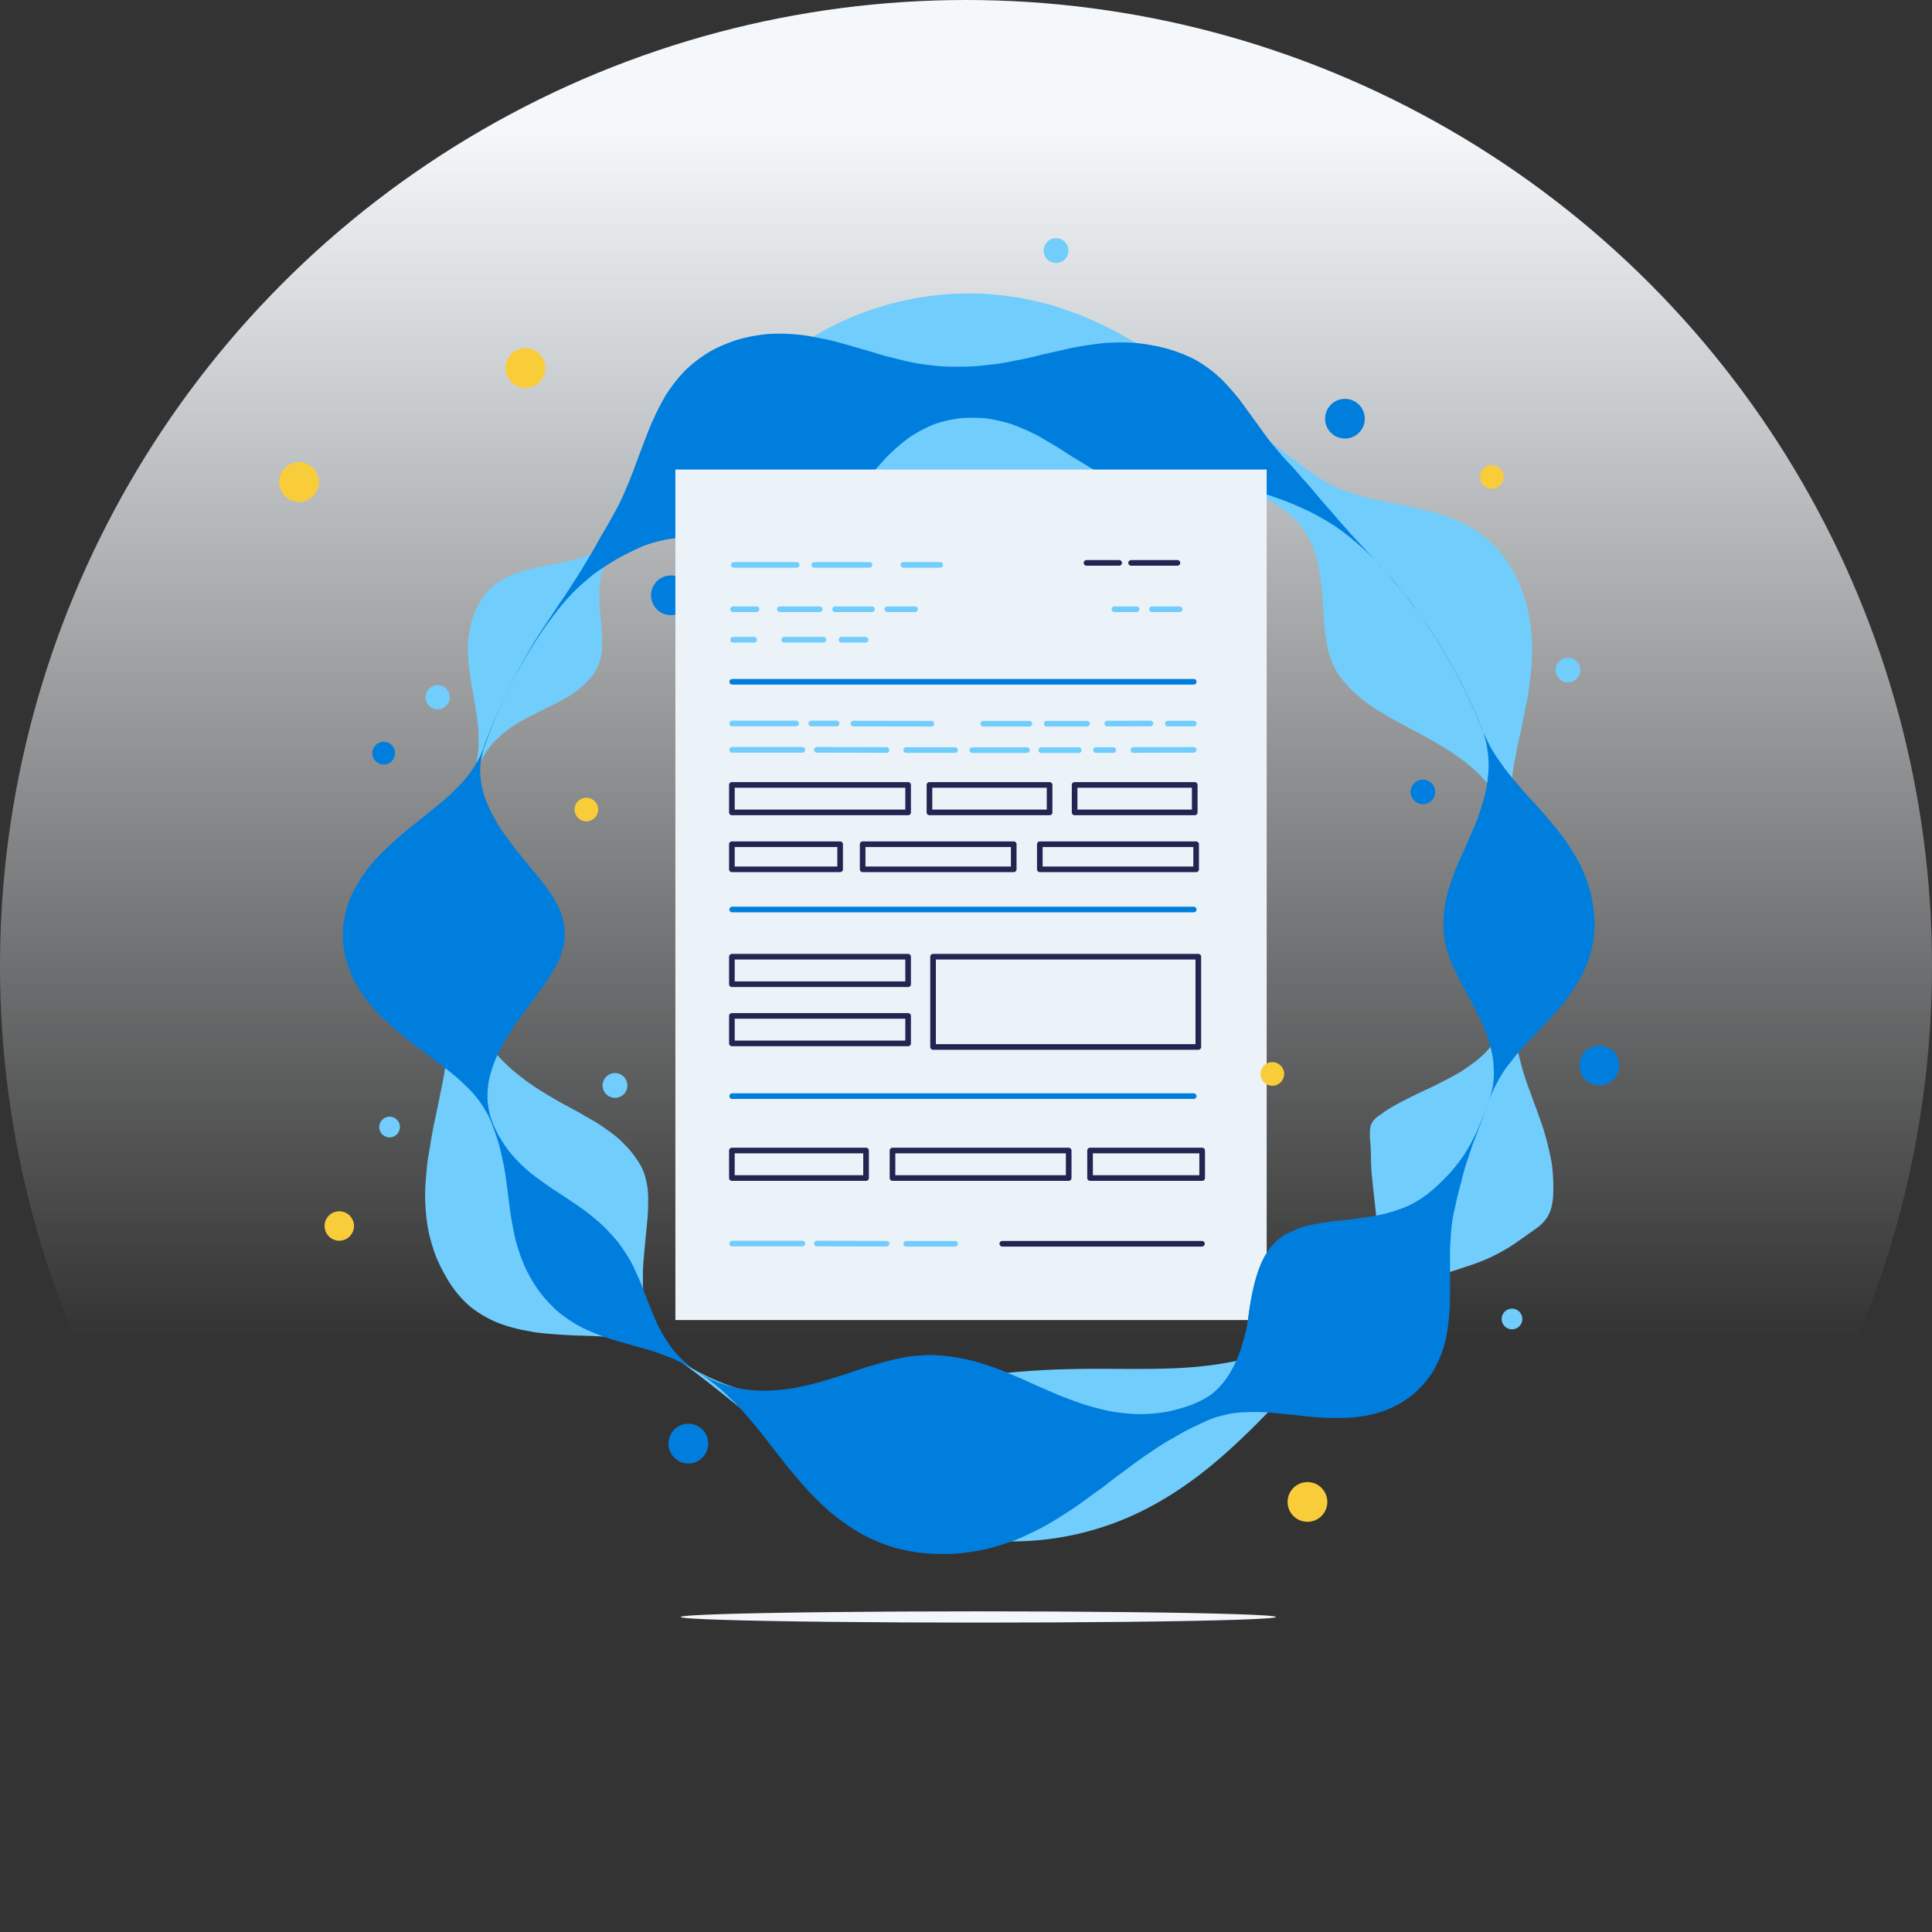 <svg xmlns="http://www.w3.org/2000/svg" xmlns:xlink="http://www.w3.org/1999/xlink" viewBox="0 0 1030.62 1030.62"><rect x="0" y="0" width="1030.62" height="1030.62" fill="#333333" stroke="none"/><defs><style>.cls-1{isolation:isolate;}.cls-2{fill:url(#linear-gradient);}.cls-3{mix-blend-mode:multiply;}.cls-4{fill:#71cdfb;}.cls-5{fill:#007ede;}.cls-6{fill:#f8cd39;}.cls-7{fill:#ebf2f8;}.cls-10,.cls-13,.cls-8{fill:#f3f7fb;}.cls-8,.cls-9{stroke:#71cdfb;}.cls-10,.cls-11,.cls-8,.cls-9{stroke-linecap:round;stroke-linejoin:round;stroke-width:3px;}.cls-11,.cls-9{fill:none;}.cls-10{stroke:#007ede;}.cls-11{stroke:#222451;}.cls-12{fill:#007ddd;}</style><linearGradient id="linear-gradient" x1="515.31" y1="68.9" x2="515.31" y2="713.6" gradientUnits="userSpaceOnUse"><stop offset="0" stop-color="#f4f8fb"/><stop offset="1" stop-color="#f4f8fb" stop-opacity="0"/></linearGradient></defs><title>Asset 9</title><g class="cls-1"><g id="Layer_2" data-name="Layer 2"><g id="bavkground_circles" data-name="bavkground circles"><circle class="cls-2" cx="515.31" cy="515.31" r="515.31"/></g><g id="Layer_1-2" data-name="Layer 1"><g class="cls-3"><path class="cls-4" d="M836.72,493.14a31,31,0,0,1-4,15c-2.71,4.9-7.06,9.57-10.9,14.07-2,2.25-4,4.44-5.76,6.64a38.06,38.06,0,0,0-4.29,6.61c-.28.56-.51,1.12-.76,1.68s-.49,1.11-.7,1.68a23.31,23.31,0,0,0-1,3.41,30.25,30.25,0,0,0-.53,7.08l.13,3.64c0,1.22.16,2.46.29,3.7s.37,2.52.56,3.79.48,2.57.83,3.9l1,4c.36,1.34.71,2.69,1.15,4.08s.91,2.78,1.4,4.2.94,2.84,1.53,4.31,1.11,2.93,1.62,4.41l1.63,4.48c1.11,3,2.23,6.11,3.32,9.23.55,1.57,1.09,3.14,1.52,4.69s.92,3.12,1.33,4.69l1.17,4.7c.38,1.58.64,3.12,1,4.7l.46,2.36c.12.78.19,1.54.29,2.32.19,1.54.3,3.06.42,4.59.18,3,.27,6.08.15,9.06a33.46,33.46,0,0,1-1.16,8.61,18,18,0,0,1-4.1,7.2c-1.87,2.13-4.51,3.81-6.95,5.56s-4.92,3.45-7.3,5.17a99.49,99.49,0,0,1-15.83,8.87c-2.86,1.25-5.83,2.37-8.87,3.38s-6,2-9,3-6.1,1.73-9.11,2.54-5.87,1.68-8.6,2.61a73.48,73.48,0,0,0-15.17,6.06,47.36,47.36,0,0,0-11.87,8.39c-13.57,13.18-26.67,26.79-40.29,41.21S662.44,768.41,645.88,782s-35.37,25.13-55.88,32a156.21,156.21,0,0,1-63.79,7.66c-5.36-.61-10.71-1.4-16-2.35-5.29-1.13-10.52-2.53-15.69-4-1.3-.36-2.58-.82-3.86-1.29s-2.55-.91-3.81-1.41c-2.54-1-5.06-1.91-7.55-3s-4.95-2.25-7.38-3.42-4.84-2.43-7.23-3.66c-.6-.31-1.2-.61-1.79-.93l-1.75-1-3.49-2.09c-2.31-1.4-4.61-2.76-6.88-4.18s-4.47-3-6.67-4.49l-6.52-4.56c-2.16-1.47-4.23-3.17-6.31-4.77l-6.2-4.73c-4.08-3.18-8-6.58-11.95-9.65-15.6-12.89-30.21-25-45.16-36.16-3.74-2.79-7.37-5.71-11.29-8.24a43.31,43.31,0,0,0-13.31-5.8,78.68,78.68,0,0,0-16.71-2.62c-1.5-.16-3.11-.21-4.69-.31l-4.82-.28-5-.15-2.55-.1-2.62-.05c-6.82-.35-13.92-.76-20.86-1.62-1.71-.24-3.32-.58-5-.89l-2.5-.47c-.84-.16-1.67-.33-2.46-.54-1.62-.39-3.23-.79-4.78-1.27s-3.12-1-4.58-1.52a59.68,59.68,0,0,1-15.68-8.87,56.93,56.93,0,0,1-11.14-12.75c-1.5-2.39-2.91-4.84-4.21-7.34-.66-1.25-1.27-2.53-1.87-3.81a41.17,41.17,0,0,1-1.64-3.93c-1-2.68-1.85-5.42-2.6-8.2-.37-1.39-.72-2.8-1-4.21-.15-.71-.32-1.41-.45-2.13l-.32-2.19c-.43-2.91-.71-5.87-.9-8.85a84.46,84.46,0,0,1-.17-9c.06-1.53.15-3.07.24-4.59l.39-4.59c.26-3,.55-6.07,1.1-9.15s1-6.08,1.52-9.07,1-5.92,1.7-8.89l1.82-8.69c.61-2.86,1.05-5.63,1.7-8.42s1.12-5.51,1.58-8.19.81-5.29,1.28-7.91c.24-1.31.43-2.61.6-3.89s.37-2.57.5-3.83.27-2.52.38-3.77.21-2.49.36-3.74c.26-2.48.45-4.94.56-7.36.06-1.22.09-2.42.1-3.62s0-2.4.06-3.6c.06-2.4,0-4.77-.07-7.13-.05-1.18-.12-2.36-.2-3.53s-.21-2.35-.23-3.52c-.17-4.71-.55-9.4-.71-14.09,0-4.7.09-9.41.36-14.09.48-4.69.9-9.35,1.17-14l1.27-13.95c.54-4.64,1.29-9.25,1.94-13.87s1.72-9.17,2.54-13.76l.32-1.72.4-1.7.81-3.41c.52-2.27,1.11-4.52,1.6-6.8.88-4.59,2.55-9,3.51-13.54.46-2.31,1-4.58,1.34-6.93a52.07,52.07,0,0,0,.56-7.26c0-2.51,0-5-.2-7.64s-.53-5.34-1-8.15-.89-5.62-1.4-8.53-1.07-5.88-1.57-8.87a112.51,112.51,0,0,1-1.55-17.78,46.92,46.92,0,0,1,.8-8.4,51,51,0,0,1,2-7.9,41.47,41.47,0,0,1,3.3-7.19,34.9,34.9,0,0,1,4.52-6.44,38.57,38.57,0,0,1,14-9.14c5.71-2.16,12.3-3.43,18.48-4.74l4.72-.87,2.32-.44c.76-.15,1.48-.33,2.22-.49a55.53,55.53,0,0,0,8.25-2.34,30,30,0,0,0,12.63-7.61c12.68-13.94,25.1-28.46,38.31-43.7s27.33-31.26,43.9-45.57,35.55-26.45,56.33-34a162.75,162.75,0,0,1,65-9.63q8.24.68,16.39,1.86c5.43,1,10.82,2.22,16.15,3.57,1.33.33,2.66.76,4,1.18s2.64.84,3.95,1.3c2.62.91,5.23,1.77,7.8,2.75s5.12,2.11,7.65,3.22,5,2.29,7.51,3.46c5,2.4,9.75,5.21,14.49,7.89,2.38,1.31,4.67,2.88,7,4.33l6.83,4.43c2.27,1.43,4.44,3.09,6.63,4.65l6.52,4.64c4.3,3.12,8.42,6.48,12.59,9.53,16.47,12.78,31.93,25,47.63,36.51,3.92,2.88,7.76,5.86,11.83,8.52a61.85,61.85,0,0,0,13.26,6.82A93.15,93.15,0,0,0,732,266.07c2.76.68,5.63,1.31,8.57,1.9s6,1.17,9.06,1.73c6,1.3,12.15,2.7,18.14,4.47a92.16,92.16,0,0,1,16.59,7.06,63.93,63.93,0,0,1,13.45,10.42,66.13,66.13,0,0,1,9.64,13.5,87.73,87.73,0,0,1,6.37,15.54,92.41,92.41,0,0,1,3.12,17c.14,1.46.19,2.95.25,4.43s.09,3,.09,4.47,0,3-.06,4.48l-.07,2.24-.19,2.28c-.24,3-.66,6.1-1,9.1s-.78,6-1.39,9l-1.76,8.89c-.65,2.95-1.06,5.76-1.79,8.65s-1.28,5.68-1.82,8.42-1,5.42-1.51,8.1c-.22,1.33-.49,2.66-.68,4l-.55,3.87c-.34,2.57-.44,5-.7,7.53s-.31,4.92-.29,7.32c0,1.19,0,2.38.12,3.56,0,.59.07,1.18.11,1.77s0,1.18.07,1.77a70,70,0,0,0,.74,7,30.45,30.45,0,0,0,.69,3.42c.16.57.33,1.13.54,1.69s.38,1.12.61,1.67a27.77,27.77,0,0,0,3.94,6.58,72.63,72.63,0,0,0,6,6.52q3.33,3.28,6.68,6.73l1.68,1.73.84.87.77.89a40.86,40.86,0,0,1,2.9,3.57,34.45,34.45,0,0,1,3.95,7.39A25.46,25.46,0,0,1,836.72,493.14Zm-52,0a18.24,18.24,0,0,1,1.23-6.39,31.33,31.33,0,0,1,3.59-6.57c1.52-2.23,3.28-4.52,5.2-6.87s3.76-4.74,5.62-7.19c3.62-4.87,5.92-9.84,6.57-14.63a19.28,19.28,0,0,0-.45-7,69.18,69.18,0,0,0-1.72-6.77,61.79,61.79,0,0,0-6.09-12.85,49.08,49.08,0,0,0-4.32-5.95l-2.45-2.85c-.83-.93-1.73-1.84-2.59-2.76a66.07,66.07,0,0,0-5.79-5.19c-2-1.66-4.12-3.27-6.3-4.8s-4.41-3-6.72-4.42-4.59-2.77-6.88-4.1c-4.6-2.64-9.38-5-13.74-7.43-2.13-1.23-4.46-2.32-6.52-3.51-1.07-.57-2.1-1.15-3.09-1.75s-2-1.16-2.94-1.78l-1.42-.9c-.51-.28-1-.57-1.44-.87-.93-.6-1.89-1.17-2.78-1.78a60.62,60.62,0,0,1-5-3.74c-.41-.31-.76-.66-1.16-1s-.8-.63-1.19-.95c-.78-.64-1.51-1.3-2.24-2a52.15,52.15,0,0,1-4-4.17c-1.22-1.46-2.53-2.84-3.6-4.39a30,30,0,0,1-2.84-4.94,39.55,39.55,0,0,1-3.75-11.59A89.39,89.39,0,0,1,706.24,330l-1.11-15.77a121.34,121.34,0,0,0-2.61-15.63A59.9,59.9,0,0,0,697,285a45.34,45.34,0,0,0-8.75-10.37c-1.74-1.39-3.59-2.63-5.41-3.91s-3.66-2.55-5.59-3.66a116.75,116.75,0,0,0-50.73-16.12c-2.25-.16-4.5-.3-6.74-.39s-4.45-.24-6.72-.14c-4.52.13-8.93.13-13.37.53l-6.61.62c-2.18.23-4.32.34-6.51.71l-6.44.91c-2.12.29-4.21.48-6.32.88-4.21.75-8.31,1.29-12.36,1.93s-8.06,1.27-12,1.82-7.85,1.13-11.71,1.53c-3.88.56-7.71.94-11.53,1.15a428.79,428.79,0,0,1-46.08,1.29c-15.76-.31-32.5-1.56-50.42-1.65s-36.7,1.53-54.46,7.06a127.32,127.32,0,0,0-47.92,27.08,27.07,27.07,0,0,0-6.62,12.62,45.47,45.47,0,0,0-.9,8.22c0,.72-.06,1.42-.06,2.15l0,2.2c0,1.47,0,2.92.19,4.45.46,6,1.19,12,1.29,17.27a43.26,43.26,0,0,1-.34,7.43,27.83,27.83,0,0,1-1.73,6.25,21.35,21.35,0,0,1-3,5.33c-.6.82-1.27,1.6-2,2.37s-1.44,1.51-2.16,2.27a49.26,49.26,0,0,1-11,8c-1,.64-2.19,1.2-3.3,1.81l-1.69.91-1.79.87c-1.21.58-2.39,1.19-3.65,1.76l-1.87.89-1.81.93c-4.8,2.51-10,5-14.3,8.12a52.71,52.71,0,0,0-11.28,10.26,48.78,48.78,0,0,0-3.92,6,39.72,39.72,0,0,0-2.94,6.36c-.79,2.19-1.4,4.43-2,6.67l-1,3.35c-.35,1.11-.66,2.23-.94,3.36-.55,2.26-1,4.54-1.53,6.8l-.76,3.41-.37,1.7-.3,1.72-1.16,6.87-.58,3.44-.28,1.72c-.08.57-.13,1.15-.2,1.73l-.75,6.93c-.23,2.31-.57,4.6-.7,6.92-.25,4.64-.65,9.26-.78,13.9,0,4.64.21,9.29.46,13.91.51,4.62.83,9.23,1.07,13.83.41,4.6.83,9.19,1.33,13.77a96.89,96.89,0,0,0,2.91,13.54c.16.56.32,1.11.5,1.66l.62,1.64c.43,1.09.87,2.18,1.33,3.26q1.4,3.23,3,6.38a86.19,86.19,0,0,0,7.94,12,30.64,30.64,0,0,0,2.35,2.83c.85.92,1.65,1.85,2.55,2.74,1.73,1.8,3.54,3.55,5.4,5.25a128,128,0,0,0,12.27,9.41c2.1,1.47,4.41,2.83,6.63,4.18s4.45,2.64,6.65,3.91c1.09.64,2.19,1.27,3.35,1.86s2.22,1.21,3.32,1.8l3.27,1.77,3.11,1.78,1.51.89c.51.29,1.05.56,1.54.86,1,.59,2.05,1.14,3,1.73,1.94,1.17,3.78,2.35,5.47,3.58.84.62,1.72,1.22,2.57,1.82s1.66,1.22,2.45,1.84a48.59,48.59,0,0,1,4.36,3.91c.65.69,1.35,1.34,2,2s1.3,1.36,1.9,2.07a45.23,45.23,0,0,1,3.33,4.42,51.12,51.12,0,0,1,2.94,4.68,26,26,0,0,1,2,5.39,39.65,39.65,0,0,1,1.23,6.1,54.94,54.94,0,0,1,.28,7.06c0,.64,0,1.25,0,1.86s0,1.29-.06,1.93c0,1.28-.11,2.64-.2,4,0,.67-.1,1.37-.18,2.1l-.21,2.16c-.16,1.46-.24,2.87-.43,4.4-.56,5.91-1.2,12.21-1.61,18.61l-.09,2.36,0,2.31v4.67c.05,1.53.15,3,.24,4.54s.16,3.08.39,4.49a55.9,55.9,0,0,0,4.44,15.61,41,41,0,0,0,3.89,6.21,31.67,31.67,0,0,0,4.81,5.18c1.81,1.48,3.76,2.74,5.67,4.08s3.84,2.63,5.87,3.78a121.38,121.38,0,0,0,53.19,16.47c2.36.15,4.71.27,7.06.34s4.67.19,7.05.06c4.73-.18,9.35-.25,14-.74l6.92-.74c2.29-.28,4.53-.45,6.82-.87,4.54-.74,8.95-1.31,13.34-2.14s8.68-1.56,12.92-2.33,8.4-1.57,12.5-2.28,8.16-1.44,12.16-2c4-.72,8-1.27,11.93-1.64a446.61,446.61,0,0,1,47.23-3.25c16-.34,32.94.28,50.88-.32s36.55-3,53.9-9.35a122.5,122.5,0,0,0,45.95-29.57,41.65,41.65,0,0,0,7.39-11.85,48.32,48.32,0,0,0,2-7.23,50.22,50.22,0,0,0,1-7.85c.15-2.74.11-5.58,0-8.38s-.28-5.66-.55-8.5c-.54-5.68-1.26-11.25-1.77-16.47-.23-2.6-.56-5.2-.68-7.64-.06-1.22-.12-2.42-.14-3.59l-.06-3.49c-.06-2.31-.13-4.61-.34-6.94-.07-1.15-.16-2.3-.21-3.42,0-.55,0-1.1,0-1.62a13.42,13.42,0,0,1,.07-1.58,8.7,8.7,0,0,1,2.27-5.24,13.65,13.65,0,0,1,2.33-2l1.37-.92c.43-.33.87-.65,1.34-1,1.8-1.27,3.81-2.47,5.9-3.68s4.42-2.34,6.75-3.52c1.17-.59,2.29-1.22,3.52-1.8l3.74-1.79c2.54-1.2,5.23-2.39,7.78-3.69s5.19-2.62,7.79-4l3.87-2.13c1.3-.72,2.46-1.5,3.65-2.27,4.64-3.15,9.19-6.53,12.52-10.35.87-.94,1.61-1.93,2.41-2.91s1.47-2,2.12-3,1.29-2.06,1.86-3.11c.3-.52.57-1,.83-1.58s.46-1.08.69-1.62a22.86,22.86,0,0,0,1.75-13.67c-1-4.79-3.52-9.7-6.64-14.47C790.16,510.17,783.92,501.57,784.72,493.14Z"/></g><g class="cls-3"><path class="cls-5" d="M850.67,493.14a67.09,67.09,0,0,1-2.25,15.8,73.47,73.47,0,0,1-6.71,15.24,113.69,113.69,0,0,1-10.39,14.19c-3.86,4.54-8.17,8.84-12,13.06L817.82,553c-.5.52-1,1-1.52,1.54-1,1-2,2.06-2.91,3.08-1.92,2-3.65,4.09-5.32,6.12l-1.19,1.54c-.39.51-.85,1-1.24,1.51-.79,1-1.57,2-2.29,3a60.92,60.92,0,0,0-3.91,6.2c-1.09,2.11-2.27,4.17-3.2,6.32a66.65,66.65,0,0,0-2.45,6.53c-.69,2.22-1.63,4.36-2.44,6.53s-1.66,4.35-2.47,6.53c-.38,1.1-.77,2.2-1.23,3.26l-1.28,3.26c-.82,2.18-1.6,4.38-2.32,6.63l-.53,1.68-.58,1.67c-.38,1.11-.74,2.24-1.09,3.37-.71,2.27-1.33,4.59-1.92,6.94l-.43,1.78c-.17.58-.35,1.15-.49,1.75l-.93,3.54c-.58,2.39-1.16,4.81-1.69,7.28l-.83,3.68c-.28,1.24-.48,2.54-.72,3.81-.38,2.61-.72,5.27-.87,8.1l-.29,4.25c-.08,1.43-.14,2.89-.17,4.38s-.06,3,0,4.56l0,4.69c0,6.3.08,12.84-.07,19.49-.15,3.26-.4,6.5-.81,9.67a84.38,84.38,0,0,1-1.54,9.37,62.18,62.18,0,0,1-6.56,16.36A55.48,55.48,0,0,1,753.62,744,56.36,56.36,0,0,1,739,752.4a72.49,72.49,0,0,1-17.68,3.78,143.88,143.88,0,0,1-19.46-.19c-3.31-.29-6.57-.6-9.79-1l-9.43-.92-4.58-.45c-1.53-.16-3-.2-4.43-.3-2.89-.12-5.64-.08-8.35,0a55.34,55.34,0,0,0-7.79.63c-1.25.19-2.46.43-3.65.7l-3.53.89c-4.68,1.21-8.85,3.46-13.15,5.46-2.16,1-4.28,2.08-6.38,3.24s-4.16,2.46-6.29,3.6-4.19,2.48-6.28,3.83-4.13,2.85-6.25,4.2c-4.21,2.75-8.36,6-12.66,9.13-2.14,1.59-4.31,3.17-6.49,4.85s-4.34,3.51-6.61,5c-4.5,3.17-9.06,6.73-13.81,9.89s-9.63,6.23-14.64,9.1c-5,2.68-10.19,5.23-15.46,7.42a148.71,148.71,0,0,1-16.09,5.11,137,137,0,0,1-16.46,2.46,128.43,128.43,0,0,1-16.53-.26A98.36,98.36,0,0,1,477,825.54a95.54,95.54,0,0,1-15.57-6.29l-1.89-1-1.85-1.09c-1.23-.75-2.45-1.48-3.65-2.3s-2.41-1.59-3.59-2.42l-3.52-2.56a87.78,87.78,0,0,1-6.74-5.71c-2.19-2-4.34-4-6.42-6.17-4.17-4.21-8.05-8.91-11.84-13.36-1.91-2.18-3.68-4.62-5.48-6.91s-3.57-4.52-5.3-6.76c-.88-1.09-1.76-2.16-2.59-3.31L406,764.4c-1.71-2.15-3.4-4.25-5.12-6.21s-3.38-4-5.08-5.91-3.43-3.7-5.2-5.38c-.43-.44-.89-.83-1.33-1.25s-.86-.88-1.3-1.29c-.86-.86-1.75-1.67-2.64-2.47-1.79-1.59-3.61-3.09-5.48-4.5a88.8,88.8,0,0,0-11.56-7.86,74.32,74.32,0,0,0-12.83-6.12c-2.26-.89-4.56-1.75-6.95-2.53s-4.88-1.48-7.41-2.15l-15.33-4.42a126.91,126.91,0,0,1-14.82-5.88A77.85,77.85,0,0,1,298,700a75.62,75.62,0,0,1-10.31-11.08A83.43,83.43,0,0,1,280,675.78c-.51-1.18-1-2.39-1.47-3.58s-.92-2.42-1.33-3.66-.83-2.45-1.2-3.7-.76-2.49-1.05-3.78c-.6-2.57-1.11-5.18-1.59-7.78-.26-1.29-.48-2.59-.7-3.88s-.45-2.58-.6-3.91c-.64-5.27-1.34-10.38-2-15.4-.3-2.53-.71-5-1.13-7.41-.25-1.2-.46-2.41-.74-3.58s-.52-2.36-.76-3.54c-.51-2.35-1.11-4.64-1.8-6.89s-1.54-4.41-2.27-6.63a57.62,57.62,0,0,0-2.65-6.46,67.07,67.07,0,0,0-3.58-6.14,51.39,51.39,0,0,0-4.49-5.9c-.84-1-1.75-1.92-2.69-2.86-.44-.48-1-.93-1.45-1.41L247,577.83c-1-.94-2-1.88-3.09-2.83s-2.18-1.88-3.36-2.82-2.3-1.89-3.62-2.81-2.51-1.88-3.72-2.85c-.62-.48-1.21-1-1.86-1.46l-2-1.45-3.94-3c-2.66-2-5.52-4-8.07-6.11s-5.3-4.26-7.8-6.5-5.17-4.51-7.38-6.89a87.88,87.88,0,0,1-11.61-15,62.3,62.3,0,0,1-6.44-16.24A51.37,51.37,0,0,1,188,476.56a80.72,80.72,0,0,1,10.21-15.68,97.87,97.87,0,0,1,6.89-7.31c2.47-2.36,4.88-4.68,7.47-6.92l1.92-1.68,2-1.64,4-3.22c2.7-2.11,5.18-4.21,7.75-6.24,2.41-2.05,5-4,7.37-6s4.55-3.93,6.51-5.91l1.49-1.48L245,419c1-1,1.89-1.95,2.75-2.94a53.56,53.56,0,0,0,4.55-6,69.78,69.78,0,0,0,3.59-6.22,51,51,0,0,0,2.57-6.5c.71-2.21,1.66-4.34,2.51-6.51l2.61-6.47a309.33,309.33,0,0,1,26.12-49.24c2.56-3.89,5.22-7.71,7.74-11.64,1.26-2,2.67-3.82,3.95-5.78s2.57-3.93,3.81-5.93c2.6-3.92,5.15-7.91,7.53-12.11,1.26-2,2.51-4.1,3.74-6.21s2.4-4.27,3.61-6.44,2.51-4.26,3.75-6.43,2.49-4.38,3.71-6.64a117.87,117.87,0,0,0,6.92-14.43c1.14-2.51,2.13-5.25,3.22-7.93l3.1-8.44c2.18-5.6,4.31-11.56,6.76-17.35,1.3-2.79,2.58-5.68,4-8.39.72-1.36,1.41-2.79,2.18-4.11l1.14-2c.39-.65.81-1.26,1.22-1.89.82-1.27,1.7-2.45,2.56-3.67s1.77-2.38,2.72-3.48l1.41-1.68,1.46-1.61a31.24,31.24,0,0,1,3.05-3,70.45,70.45,0,0,1,6.61-5.28c1.14-.82,2.31-1.58,3.49-2.33.59-.37,1.19-.73,1.79-1.08l1.85-1c2.49-1.23,5-2.35,7.63-3.35a59.1,59.1,0,0,1,8-2.57q4.1-1,8.3-1.6a61.46,61.46,0,0,1,8.53-.73c1.45,0,2.89,0,4.36,0s2.91.08,4.37.19,2.92.21,4.39.36,2.94.36,4.41.6c3,.51,5.92,1.12,8.84,1.7s5.82,1.27,8.73,2.13c5.79,1.58,11.46,3.3,17,4.88,5.54,1.81,10.86,3.1,16.07,4.33a108.93,108.93,0,0,0,15.26,2.67,92.94,92.94,0,0,0,14.75.71,102.3,102.3,0,0,0,14.61-.86A109.93,109.93,0,0,0,541,192.48c5-.93,10-2,15.16-3.37l15.67-3.52c5.3-1.06,10.65-1.84,16-2.46,2.71-.34,5.36-.34,8-.42s5.36,0,8,.13a67.13,67.13,0,0,1,7.91.87q3.91.61,7.79,1.49a66.55,66.55,0,0,1,7.58,2.24,77.59,77.59,0,0,1,7.36,2.91,49.22,49.22,0,0,1,7,3.92,76.93,76.93,0,0,1,6.53,4.79,57.74,57.74,0,0,1,6,5.73c1.91,2.07,3.78,4.15,5.56,6.34l1.35,1.63c.43.56.85,1.15,1.28,1.72l2.52,3.44,4.94,6.8c3.26,4.48,6.35,9,9.67,12.91,1.67,2,3.25,4,4.93,5.89s3.39,3.65,5.08,5.44,3.26,3.73,4.89,5.56l4.85,5.48c3.16,3.72,6.22,7.47,9.42,11s6.15,7.26,9.36,10.67c3.06,3.57,6.22,7,9.45,10.36,3.06,3.52,6.24,6.9,9.41,10.3s6.12,7,9.11,10.57,5.78,7.28,8.59,11,5.43,7.55,8,11.4a283.06,283.06,0,0,1,26.29,49.12c.86,2.15,1.66,4.34,2.63,6.45s2.09,4.19,3.12,6.3,2.28,4.14,3.6,6.17,2.83,4,4.23,6.06c.72,1,1.5,2,2.29,3s1.6,2,2.43,3c1.64,2,3.54,4,5.24,6.06l2.69,3.08,2.84,3.1c.95,1,1.88,2.1,2.86,3.15l1.47,1.58,1.38,1.62c3.68,4.33,7.51,8.78,10.92,13.43,1.63,2.34,3.22,4.71,4.7,7.13.72,1.21,1.5,2.43,2.16,3.66s1.42,2.46,1.95,3.72a84,84,0,0,1,5.54,15.37A85.38,85.38,0,0,1,850.67,493.14Zm-80.6,0a50.22,50.22,0,0,1,1.14-12.07,64.39,64.39,0,0,1,3.5-12.45c1.51-4.25,3.26-8.62,5.41-13.18,1.15-2.3,2-4.57,3.06-6.92l3.11-7.14c1.09-2.42,1.9-4.83,2.76-7.28l1.26-3.7c.38-1.23.78-2.47,1.13-3.71a60.59,60.59,0,0,0,1.62-7.4c.2-1.23.4-2.47.53-3.69s.29-2.47.38-3.69a46.84,46.84,0,0,0,0-7.21,68,68,0,0,0-.87-7c-.81-4.64-2.58-9-4.29-13.27a283.06,283.06,0,0,0-26.29-49.12c-2.6-3.85-5.36-7.6-8-11.4s-5.73-7.33-8.59-11-6.07-7-9.11-10.56c-3.2-3.37-6.46-6.69-9.81-9.91-3.51-3.06-7.06-6.07-10.76-8.87s-7.74-5.22-11.77-7.55-8.31-4.3-12.57-6.19-8.67-3.5-13.06-5a82.87,82.87,0,0,0-13.55-3.61c-2.39-.32-4.78-.6-7.23-.7-1.23-.06-2.42-.17-3.66-.17l-1.83,0-1.87,0c-2.52.12-5,.26-7.48.44s-4.89.32-7.34.6-4.82.44-7.15.6-4.54.1-6.78.16a54,54,0,0,1-6.44-.33c-2.1-.2-4.08-.66-6.1-1a73.61,73.61,0,0,1-11.55-3.6c-1.89-.68-3.77-1.46-5.63-2.32s-3.68-1.87-5.56-2.74-3.71-1.94-5.57-3c-.92-.54-1.84-1.12-2.78-1.68l-1.39-.89-1.41-.81c-1.88-1.13-3.77-2.28-5.67-3.52l-2.87-1.87c-1-.63-1.92-1.24-2.9-1.81L558.08,235c-2-1.15-4-2.41-6.08-3.39a106.39,106.39,0,0,0-12.66-5.42,85.84,85.84,0,0,0-13.13-3,83,83,0,0,0-13.28-.15,65.72,65.72,0,0,0-13.07,2.76,49.31,49.31,0,0,0-6.32,2.66,69.39,69.39,0,0,0-6.11,3.4,27.58,27.58,0,0,0-3,2c-1,.69-1.93,1.49-2.89,2.22s-1.89,1.57-2.82,2.35-1.84,1.67-2.75,2.49a67.43,67.43,0,0,0-5.25,5.41l-5,5.57c-1.65,1.79-3.19,3.83-4.74,5.74s-3.07,3.74-4.58,5.51-3,3.6-4.48,5.24c-.73.85-1.48,1.65-2.23,2.42s-1.5,1.53-2.25,2.26c-1.52,1.41-3,2.91-4.52,4.19a47.19,47.19,0,0,1-4.67,3.52c-1.62,1-3.18,2.11-4.83,3a41.26,41.26,0,0,1-5.08,2.39c-.88.32-1.76.64-2.64,1s-1.79.61-2.72.85a36.53,36.53,0,0,1-5.8,1.08,63,63,0,0,1-13.07.28c-4.7-.27-9.71-.81-15-1.45-2.66-.35-5.26-.52-7.95-.76s-5.37-.39-8.09-.52c-1.39-.11-2.65,0-4,0s-2.66,0-3.94.13c-2.57.19-5.23.33-7.75.69a74.83,74.83,0,0,0-14.2,3.79c-4.31,1.88-8.53,4-12.75,6.16-4,2.37-8.05,4.85-11.88,7.56s-7.3,5.83-10.7,9-6.42,6.71-9.4,10.27c-1.42,1.84-2.85,3.67-4.23,5.53s-2.83,3.69-4.11,5.63a262.5,262.5,0,0,0-26.44,49l-2.51,6.5c-.81,2.18-1.73,4.32-2.41,6.54a39.12,39.12,0,0,0-2.59,13.78,46.18,46.18,0,0,0,2.8,15,73.31,73.31,0,0,0,3.38,7.68c.65,1.28,1.41,2.57,2.11,3.84s1.41,2.52,2.31,3.8c3.42,5.08,7.05,10,10.89,14.71s7.65,9.21,11,13.46c.82,1.06,1.65,2.11,2.43,3.15s1.54,2.06,2.17,3.06a68.57,68.57,0,0,1,3.57,5.93,31.76,31.76,0,0,1,4,11.31,26.14,26.14,0,0,1-.22,11.13,38,38,0,0,1-4.39,11.58c-.58,1-1.12,2-1.74,3-.3.51-.58,1-.9,1.54l-1,1.58c-1.34,2.1-2.92,4.27-4.56,6.51l-10.42,14.1a153.22,153.22,0,0,0-9.74,15.24,70,70,0,0,0-6.36,15.57,40.53,40.53,0,0,0-1.29,7.57,45.77,45.77,0,0,0,0,7.31A41.15,41.15,0,0,0,264,601.74a46.82,46.82,0,0,0,3.3,6.16c1.22,2,2.54,3.93,3.94,5.82a79.62,79.62,0,0,0,9.93,10.38,72.12,72.12,0,0,0,5.76,4.56c2,1.48,4,2.89,6,4.3,4,2.77,8.25,5.3,12,8A110.5,110.5,0,0,1,316,649c1.68,1.41,3.41,2.78,5,4.27s3.06,3,4.47,4.6a59.92,59.92,0,0,1,7.9,10.05,65,65,0,0,1,6.33,11.75c1,2,1.9,4.23,2.79,6.46s1.7,4.58,2.59,6.88c1.84,4.55,3.69,9.26,5.8,13.81a81.85,81.85,0,0,0,7.63,12.49,61.17,61.17,0,0,0,4.72,5.29,48.07,48.07,0,0,0,5.25,4.66c1.87,1.37,3.82,2.65,5.82,3.84a51.84,51.84,0,0,0,6.18,3.24,70.3,70.3,0,0,0,13.51,4.25,76.83,76.83,0,0,0,14.64,1.26c2.51,0,5.06-.23,7.59-.46a75.59,75.59,0,0,0,7.64-1c5.19-1.09,10.2-2.11,15.24-3.64,2.51-.75,5-1.52,7.44-2.29s4.8-1.41,7.21-2.32,4.72-1.63,7-2.36c1.14-.35,2.28-.74,3.39-1s2.23-.68,3.34-1a122.1,122.1,0,0,1,12.72-3.25c2.05-.45,4.07-.79,6.05-1.05,1-.11,2-.22,2.95-.28.49,0,1-.07,1.46-.08s1-.11,1.46-.13a53,53,0,0,1,5.76-.13c.95,0,1.89.09,2.84.17s1.87.21,2.82.26A73.22,73.22,0,0,1,514.77,725a75,75,0,0,1,11.44,3.16,103.38,103.38,0,0,1,11.8,4.41c4,1.62,8.11,3.37,12.36,5.37,2.12,1,4.25,1.87,6.42,2.82l6.62,2.89,1.68.72,1.68.64,3.4,1.28c2.28.87,4.59,1.72,6.92,2.5a134.39,134.39,0,0,0,14.12,3.8,68,68,0,0,0,7.11,1.1c2.38.29,4.75.48,7.12.62a84.17,84.17,0,0,0,14-.72,52.8,52.8,0,0,0,6.76-1.33q3.33-.82,6.6-1.88a51.83,51.83,0,0,0,6.35-2.53,40.31,40.31,0,0,0,6-3.32l1.41-1c.46-.37.9-.75,1.35-1.14.87-.79,1.73-1.6,2.56-2.47A44.49,44.49,0,0,0,655,734.2a62.38,62.38,0,0,0,6.9-14.56,160.54,160.54,0,0,0,4.34-16.81c.32-1.37.55-2.86.84-4.24l.8-4.17c.24-1.41.56-2.68.84-4s.55-2.63.86-3.85a64.34,64.34,0,0,1,4.31-13.4,31.12,31.12,0,0,1,6.52-9.84,27.6,27.6,0,0,1,9.29-6.67,34.87,34.87,0,0,1,5.83-2.3,67.38,67.38,0,0,1,6.85-1.55c2.39-.45,4.86-.89,7.58-1.16,1.36-.15,2.65-.36,4.07-.48s2.84-.25,4.22-.44c5.57-.68,11.44-1.38,17.09-2.5A81.46,81.46,0,0,0,751,643.32c9.53-4.3,16.23-11,22.74-17.88,1.52-1.79,3-3.61,4.44-5.48.71-.93,1.4-1.88,2.08-2.83.34-.48.68-1,1-1.44l.91-1.49q1.8-3,3.43-6.09c1-2.07,2.19-4.11,3-6.27s1.79-4.29,2.66-6.44,1.77-4.3,2.47-6.52a61.9,61.9,0,0,0,2-6.68,36.47,36.47,0,0,0,1.08-7,56.41,56.41,0,0,0-.1-7.23,44.52,44.52,0,0,0-1.1-7.37c-.62-2.5-1.31-5-2.19-7.48a63.63,63.63,0,0,0-2.94-7.43c-1.11-2.47-2.35-4.92-3.56-7.33l-1.83-3.58-.92-1.76-1-1.77c-1.26-2.33-2.6-4.64-3.75-6.88-.6-1.13-1.12-2.23-1.69-3.34s-1-2.18-1.55-3.27-1-2.16-1.48-3.22-.91-2.13-1.29-3.17a60.44,60.44,0,0,1-1.89-6.19A39.57,39.57,0,0,1,770.07,493.14Z"/></g><circle class="cls-6" cx="159.52" cy="257.15" r="10.6"/><circle class="cls-6" cx="312.8" cy="431.84" r="6.31"/><circle class="cls-6" cx="795.82" cy="254.39" r="6.31"/><circle class="cls-6" cx="697.46" cy="801.21" r="10.6"/><circle class="cls-6" cx="280.29" cy="196.32" r="10.6"/><circle class="cls-4" cx="233.46" cy="371.95" r="6.48"/><circle class="cls-5" cx="717.45" cy="223.36" r="10.6"/><circle class="cls-5" cx="204.67" cy="401.78" r="6.07"/><circle class="cls-6" cx="180.99" cy="654" r="7.85"/><circle class="cls-5" cx="853.2" cy="568.37" r="10.6"/><circle class="cls-5" cx="759.03" cy="422.43" r="6.55"/><circle class="cls-5" cx="367.2" cy="770.09" r="10.6"/><circle class="cls-5" cx="357.89" cy="317.56" r="10.6"/><circle class="cls-4" cx="806.57" cy="703.61" r="5.53"/><circle class="cls-4" cx="207.82" cy="601.21" r="5.53"/><circle class="cls-4" cx="836.43" cy="357.43" r="6.62"/><circle class="cls-4" cx="563.34" cy="133.69" r="6.62"/><circle class="cls-4" cx="328.07" cy="579.03" r="6.62"/><rect class="cls-7" x="360.28" y="250.48" width="315.43" height="453.69"/><path class="cls-8" d="M481.89,301.34h19.67"/><path class="cls-8" d="M434.36,301.34h29.5"/><path class="cls-8" d="M391.49,301.34H425"/><path class="cls-9" d="M473.36,325h14.75"/><path class="cls-9" d="M445.49,325h19.67"/><path class="cls-9" d="M614.53,325h14.75"/><path class="cls-9" d="M594.49,325h11.84"/><path class="cls-9" d="M416,325H437.3"/><path class="cls-9" d="M391.06,325h12.5"/><path class="cls-9" d="M448.88,341.28h12.85"/><path class="cls-9" d="M418.36,341.28h20.88"/><path class="cls-9" d="M391.06,341.28H402.3"/><line class="cls-10" x1="390.59" y1="363.69" x2="636.79" y2="363.69"/><line class="cls-10" x1="390.59" y1="485.18" x2="636.79" y2="485.18"/><line class="cls-10" x1="390.59" y1="584.73" x2="636.79" y2="584.73"/><path class="cls-9" d="M623,386l13.84,0"/><path class="cls-9" d="M590.65,386l23.07-.05"/><path class="cls-9" d="M558.35,386.07l21.53,0"/><path class="cls-9" d="M524.51,386.08h24.61"/><path class="cls-9" d="M455.29,386q20.76,0,41.53.07"/><path class="cls-9" d="M432.73,385.94l13.55,0"/><path class="cls-9" d="M390.59,385.94h34.08"/><path class="cls-9" d="M604.58,400.08l32.21-.07"/><path class="cls-9" d="M584.64,400.12l9.21,0"/><path class="cls-9" d="M555.5,400.14h19.94"/><path class="cls-9" d="M518.69,400.15h29.14"/><path class="cls-9" d="M483.41,400.11l26.08,0"/><path class="cls-9" d="M435.76,400l37.16.08"/><path class="cls-9" d="M390.59,400h37.46"/><path class="cls-9" d="M483.41,663.48l26.08,0"/><path class="cls-11" d="M534.68,663.48l106.48,0"/><path class="cls-9" d="M435.76,663.37q18.57.06,37.16.09"/><path class="cls-9" d="M390.59,663.37h37.46"/><path class="cls-11" d="M597,300.27H579.59"/><path class="cls-11" d="M628.09,300.27H603.38"/><rect class="cls-11" x="390.42" y="418.71" width="94.01" height="14.67"/><rect class="cls-11" x="390.42" y="613.75" width="71.58" height="14.67"/><rect class="cls-11" x="476.1" y="613.75" width="93.99" height="14.67"/><rect class="cls-11" x="581.49" y="613.75" width="59.8" height="14.67"/><rect class="cls-11" x="390.42" y="510.36" width="94.01" height="14.67"/><rect class="cls-11" x="497.74" y="510.36" width="141.5" height="48.14"/><rect class="cls-11" x="390.42" y="541.93" width="94.01" height="14.67"/><rect class="cls-11" x="390.42" y="450.36" width="57.74" height="13.37"/><rect class="cls-11" x="460.18" y="450.36" width="80.59" height="13.37"/><rect class="cls-11" x="554.69" y="450.36" width="83.39" height="13.37"/><rect class="cls-11" x="495.82" y="418.71" width="64.08" height="14.67"/><rect class="cls-11" x="573.25" y="418.71" width="64.08" height="14.67"/><path class="cls-12" d="M685.73,659c-10.42,7.26-17.54,18.67-20.87,52.89l20.71-11.92s6.76-8.9,7.61-16.91,4.23-9.79,0-16S691.06,655.24,685.73,659Z"/><path class="cls-12" d="M693.18,667c-4.23-6.23-3.12-11.75-8.45-8-10.42,7.26-16.54,18.67-19.87,52.89"/><circle class="cls-6" cx="678.72" cy="572.89" r="6.31"/><ellipse class="cls-13" cx="521.88" cy="862.57" rx="158.75" ry="3"/></g></g></g></svg>